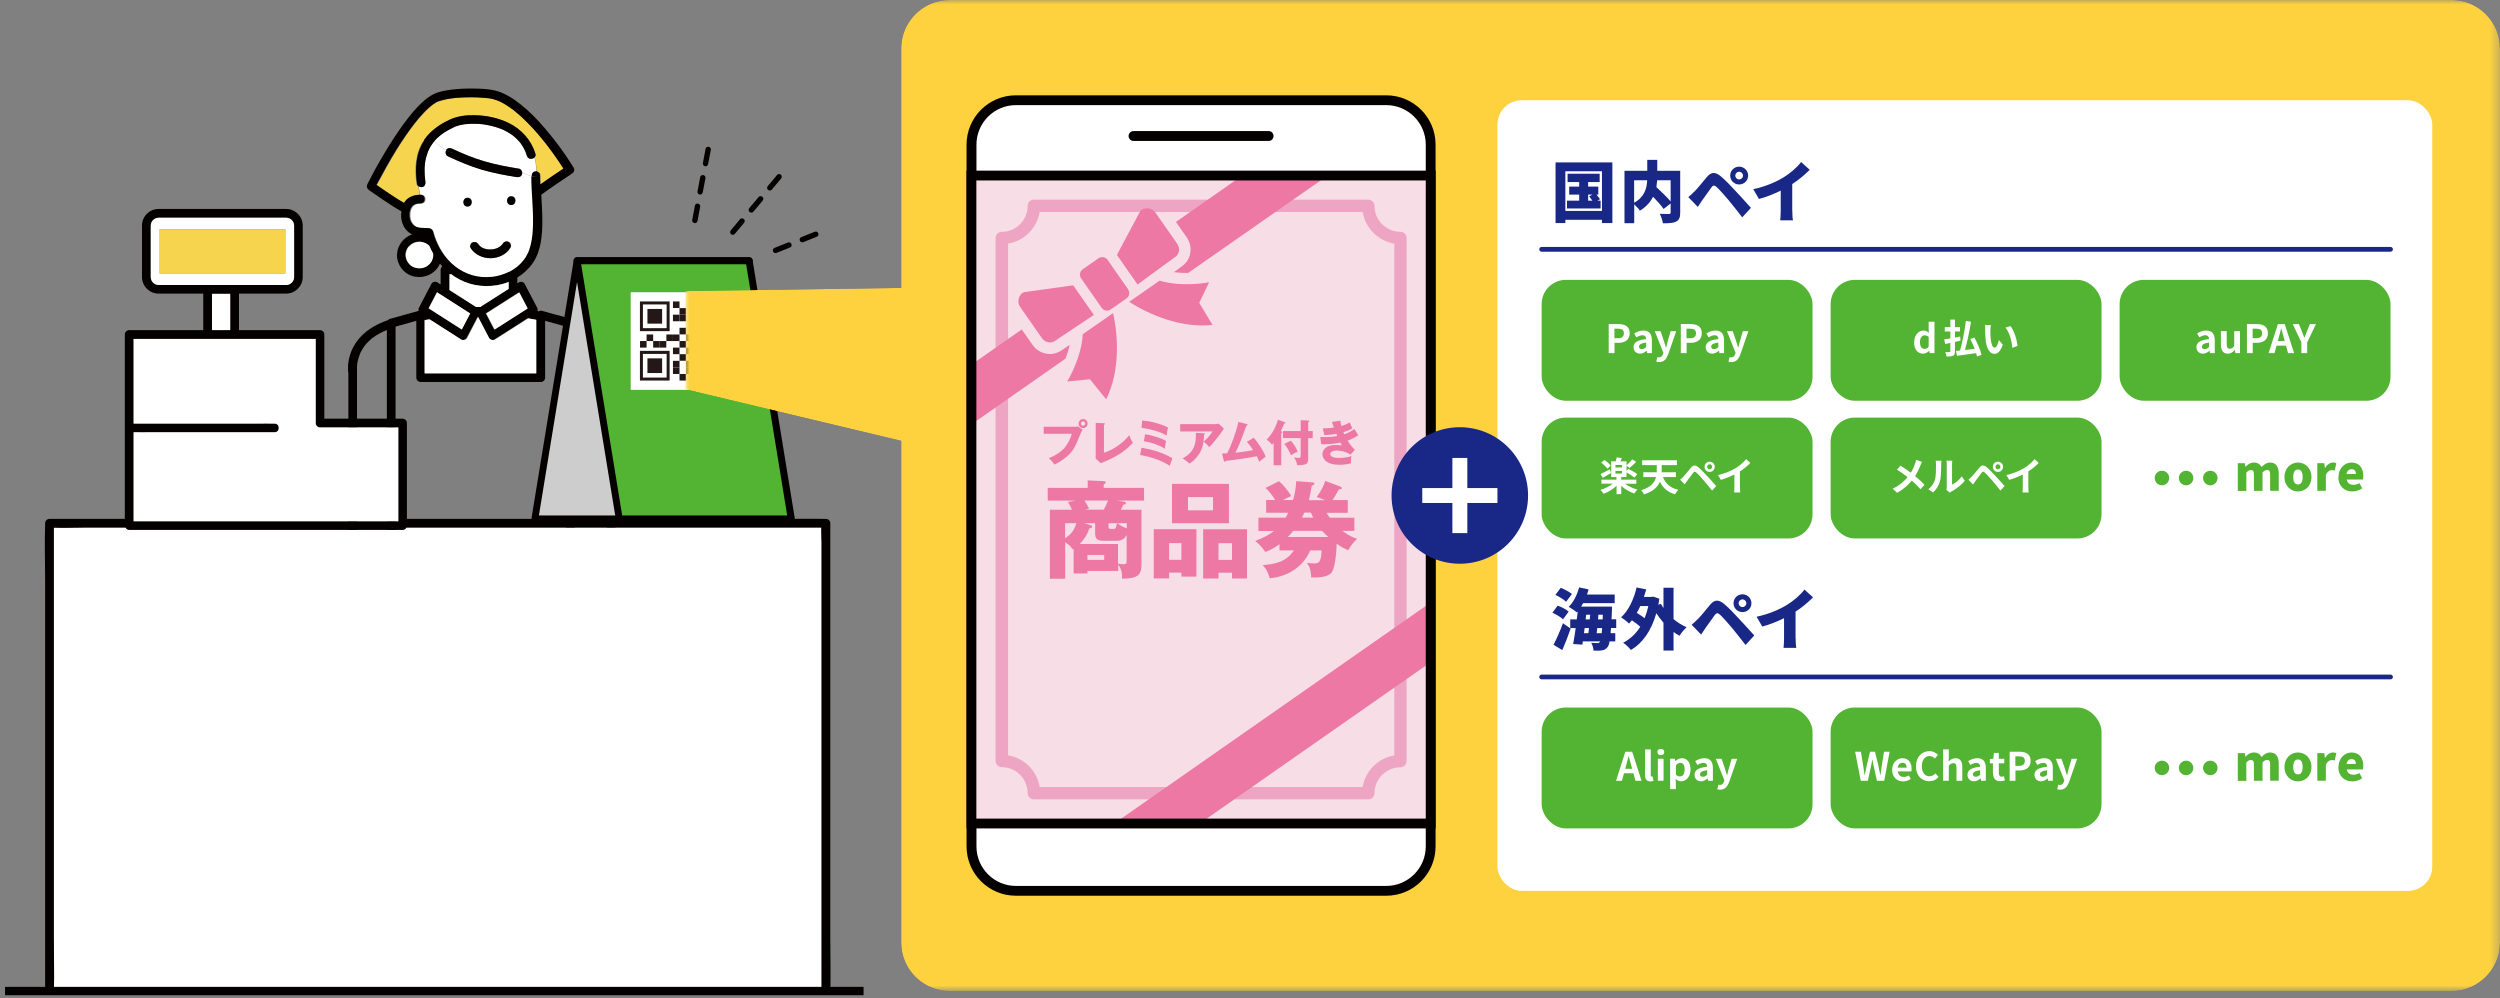 <?xml version="1.0" encoding="UTF-8"?>
<svg id="_レイヤー_1" data-name="レイヤー 1" xmlns="http://www.w3.org/2000/svg" xmlns:xlink="http://www.w3.org/1999/xlink" viewBox="0 0 293 117">
  <rect x="0" y="0" width="293" height="117" fill="#808080" stroke="none"/>
  <defs>
    <style>
      .cls-1 {
        fill: #fff;
      }

      .cls-2 {
        fill: #cccdcc;
      }

      .cls-3 {
        fill: #eea5c3;
      }

      .cls-4 {
        fill: url(#_名称未設定グラデーション_4);
      }

      .cls-5 {
        fill: #f6d44e;
      }

      .cls-6 {
        fill: #040000;
      }

      .cls-7 {
        fill: #53b332;
      }

      .cls-8 {
        fill: #ec78a3;
      }

      .cls-9 {
        fill: #f7dde6;
      }

      .cls-10 {
        clip-path: url(#clippath);
      }

      .cls-11 {
        fill: none;
      }

      .cls-12 {
        fill: url(#_名称未設定グラデーション_5);
      }

      .cls-13 {
        mask: url(#mask);
      }

      .cls-14 {
        fill: #231815;
      }

      .cls-15 {
        fill: #192886;
      }
    </style>
    <clipPath id="clippath">
      <path class="cls-11" d="m111.29,0c-3.12,0-5.67,2.55-5.67,5.67v28.07l-25.31.37v11.51l25.31,6.05v58.81c0,3.12,2.55,5.67,5.67,5.67h176.04c3.12,0,5.67-2.55,5.67-5.67V5.67c0-3.12-2.55-5.67-5.67-5.67H111.29Z"/>
    </clipPath>
    <linearGradient id="_名称未設定グラデーション_5" data-name="名称未設定グラデーション 5" x1="-144.3" y1="476.54" x2="-143.3" y2="476.54" gradientTransform="translate(3203.63 10370.41) scale(21.64 -21.64)" gradientUnits="userSpaceOnUse">
      <stop offset="0" stop-color="#000"/>
      <stop offset=".02" stop-color="#0d0d0d"/>
      <stop offset=".09" stop-color="#3f3f3f"/>
      <stop offset=".17" stop-color="#6d6d6d"/>
      <stop offset=".25" stop-color="#949494"/>
      <stop offset=".34" stop-color="#b5b5b5"/>
      <stop offset=".43" stop-color="#d0d0d0"/>
      <stop offset=".54" stop-color="#e5e5e5"/>
      <stop offset=".65" stop-color="#f3f3f3"/>
      <stop offset=".79" stop-color="#fcfcfc"/>
      <stop offset="1" stop-color="#fff"/>
    </linearGradient>
    <mask id="mask" x="80.32" y="0" width="212.68" height="116.15" maskUnits="userSpaceOnUse">
      <rect class="cls-12" x="80.32" width="212.68" height="116.15"/>
    </mask>
    <linearGradient id="_名称未設定グラデーション_4" data-name="名称未設定グラデーション 4" x1="-144.3" y1="476.54" x2="-143.3" y2="476.54" gradientTransform="translate(3203.63 10370.41) scale(21.64 -21.64)" gradientUnits="userSpaceOnUse">
      <stop offset="0" stop-color="#fdd23e"/>
      <stop offset="1" stop-color="#fdd23e"/>
    </linearGradient>
  </defs>
  <path class="cls-1" d="m60.83,19.77c-1.36-.21-2.72-.47-4.05-.86-1.31-.39-2.58-.91-3.81-1.5-.25-.12-.55-.07-.69.18,0,0,0,0,0,0-.51-.27-.96-.66-1.39-1.08.18-.2.37-.39.58-.57.06-.05.11-.09.17-.14.01-.01.1-.08.12-.09.11-.08.23-.16.34-.23.24-.16.5-.3.75-.43.13-.07.26-.13.39-.19.06-.03.12-.05.18-.08,0,0,0,0,.02,0,.17-.06.34-.11.51-.15.11-.02.21-.04.32-.06.03,0,.14-.02.12-.02.03,0,.07,0,.1-.01.54-.06,1.08-.06,1.61-.03.15,0,.3.02.45.04.03,0,.14.02.15.02.06.01.11.02.17.03.3.05.6.11.89.19.3.08.6.17.88.28.05.02.1.04.15.06,0,0,.01,0,.01,0,.07.03.15.07.22.1.14.07.28.14.42.22.14.08.28.17.42.26.06.04.12.08.18.13.03.02.05.04.07.05,0,0,.01,0,.02.01,0,0,.01,0,.02.02.24.2.47.42.68.66.04.04.07.08.1.12,0,0,.02.03.03.04.04.06.08.11.12.17.09.13.17.26.25.4.08.14.19.36.23.47.04.09.12.32.16.47.14.44.67.43.9.16.16.52.22,1.08.24,1.65-.27-.02-.56.14-.56.49,0,.03,0,.06,0,.09-.38-.09-.77-.25-1.15-.46-.02-.2-.16-.41-.37-.44"/>
  <path class="cls-1" d="m48.46,26.33c.27.28.57.39.94.4.31.01.61.03.92.05.22,0,.43.15.49.37.43,1.62,1.28,3.1,2.61,4.13,1.24.96,2.7,1.38,4.27,1.21.1,0,.15-.02.2-.02.09-.01.18-.03.28-.05.18-.04.37-.08.55-.13.39-.11.69-.23,1.02-.4.68-.35,1.22-.77,1.7-1.38.07-.08.19-.26.28-.4.1-.16.19-.33.26-.5,0,0,.01-.03.02-.04.02-.04.03-.08.05-.13.03-.08.06-.15.08-.23.06-.18.11-.37.16-.56.19-.78.24-1.54.26-2.37.04-1.88-.19-3.74-.2-5.62-.38-.09-.77-.24-1.15-.46,0,.06,0,.13-.01.19-.08.29-.35.4-.62.35-1.38-.21-2.76-.48-4.11-.87-1.37-.41-2.7-.97-3.99-1.58-.24-.12-.31-.46-.18-.69-.51-.27-.96-.66-1.39-1.08-.02.02-.04.04-.06.07-.03.03-.06.07-.08.1,0,0-.03.04-.04.06-.05.06-.1.13-.14.2-.1.15-.2.31-.28.47-.04.08-.09.17-.12.26,0,0-.03.07-.04.09-.01.04-.03.07-.04.11-.07.19-.13.38-.18.58-.23.89-.22,1.87-.08,2.83.04.27-.07.55-.35.62-.14.04-.32,0-.45-.09.09.34.19.68.2,1.02.05,0,.1,0,.15,0,.65,0,.65,1.01,0,1.01-.1,0-.2,0-.29.02-.02,0-.03,0-.05,0-.06.01-.11.02-.17.04-.04.01-.08.03-.12.04,0,0,0,0,0,0-.02,0-.03.01-.05.02-.04.02-.07.04-.11.06-.03.02-.11.09-.09.06-.03.02-.05.05-.07.07-.01.01-.06.07-.07.08-.01.02-.04.06-.05.08-.01.02-.02.04-.04.06,0,0-.03.06-.04.07,0,.02-.03.08-.04.1-.02.06-.04.12-.05.18-.03.14-.04.19-.05.34-.03.49.08.92.39,1.24m11.45-2.3c-.65,0-.65-1.02,0-1.02s.65,1.02,0,1.02m-4.55,4.42c.25-.15.54-.05.69.18,0,0,.04.06.05.07.02.02.04.05.06.07.06.06.11.11.17.16,0,0,0,0,0,0,.01,0,.02.01.03.02.03.02.06.04.09.06.07.05.15.09.23.12,0,0,.01,0,.02,0,0,0,.01,0,.02,0,.04.01.08.03.12.04.08.02.15.04.23.06.02,0,.04,0,.06.01,0,0,.07.01.09.01.09,0,.18.01.27,0,.08,0,.16,0,.24-.01.01,0,.03,0,.04,0,.04,0,.07-.01.11-.02.08-.02.17-.04.25-.07.03-.01.06-.02.09-.03,0,0,.05-.02.07-.03.07-.04.14-.07.21-.12.03-.02.06-.04.09-.06,0,0,.01,0,.02-.01,0,0,0,0,.02-.02.06-.06.13-.12.19-.18,0-.01.04-.06.05-.06.02-.03.04-.05.06-.08.15-.23.45-.32.69-.18.23.14.33.46.18.69-1.02,1.6-3.57,1.61-4.63.05-.15-.23-.04-.56.18-.69m-.56-5.25c.65,0,.65,1.02,0,1.02s-.65-1.02,0-1.02"/>
  <path class="cls-5" d="m46.48,17.6c.33-.54.68-1.07,1.04-1.6.18-.26.36-.52.55-.78.09-.13.19-.25.28-.38l.14-.18s.03-.04.04-.06c.01-.01.03-.04.03-.04.36-.46.73-.9,1.13-1.32.18-.19.37-.38.57-.56.09-.08.19-.16.28-.24.03-.03.07-.05.1-.08,0,0,.09-.07.1-.08.17-.12.35-.24.54-.34.04-.02.09-.04.13-.06,0,0,.01,0,.02,0,0,0,0,0,.02,0,.12-.04.25-.08.38-.12.77-.21,1.51-.29,2.31-.33.85-.04,1.7-.04,2.54.03.18.01.37.03.55.05.04,0,.09.01.13.01h0c.06.01.13.02.19.03.25.05.5.12.74.21.03.01.16.07.16.06.05.02.11.05.16.07.12.05.23.11.34.17.26.14.51.3.76.47.14.09.27.18.4.28.05.04.1.08.16.12,0,0,.12.09.13.11.25.2.5.41.74.63.96.88,1.83,1.85,2.64,2.86.1.12.19.24.29.36.03.04.06.07.08.11,0,0,0,0,.01.02.04.06.09.11.13.17.17.23.34.46.51.69.28.38.55.77.81,1.16.16.24.32.48.48.73-.92.61-1.83,1.22-2.72,1.86-.01-.35-.02-.7-.02-1.05,0-.3-.22-.46-.45-.49-.02-.57-.08-1.12-.24-1.65.09-.11.13-.26.08-.43-.5-1.61-1.65-2.88-3.17-3.61-1.22-.58-2.57-.86-3.92-.89-1.01-.02-2.03.09-2.95.52-1.19.55-2.29,1.32-3.04,2.42-1.02,1.5-1.11,3.37-.85,5.11.02.11.08.2.18.27.09.34.19.68.2,1.02-.56.03-1.13.2-1.53.61-.1.11-.19.22-.26.35-.73-.41-1.43-.89-2.12-1.35-.37-.25-.74-.51-1.11-.76.74-1.38,1.48-2.74,2.3-4.08"/>
  <path class="cls-6" d="m40.83,43.63v36.54c0,.19.08.32.2.4v-1.58,1.58c.29.2.81.07.81-.4v-.29c0-1.77,0-3.54,0-5.31v-29.89c0-.46.01-.91,0-1.37,0-.09,0-.19,0-.28,0-.14.02-.27.03-.4h0s0-.02,0-.03c0-.04.01-.08.02-.13.02-.1.04-.2.07-.3.06-.22.13-.43.21-.65,0,0,0,0,0,0h0s.03-.07.04-.1c.03-.06.05-.11.08-.17.06-.12.12-.23.19-.34.08-.13.17-.26.26-.38,0,0,0-.01.01-.02,0,0,0,0,.01-.02.02-.03.05-.06.07-.08.05-.06.11-.13.16-.19.12-.13.25-.25.38-.37.06-.06.13-.11.19-.17.07-.06.11-.09.15-.11.5-.37,1.06-.66,1.63-.89v35.2c0,.26.17.42.37.47v-1.76,1.76c.29.07.65-.08.65-.47v-35.6c.81-.23,1.62-.45,2.43-.68v6.66c0,.27.23.51.51.51h14.08c.28,0,.51-.23.51-.51v-6.66c.81.23,1.62.45,2.44.68v35.6c0,.22.12.36.27.43.03-.52.1-1.03.22-1.53-.12.5-.19,1.01-.22,1.53.3.14.75,0,.75-.43v-35.3c.71.26,1.46.64,1.98,1.06.26.21.51.45.73.71.04.05.08.09.11.14,0,0,0,0,0,.01.04.05.08.11.12.16.08.12.16.24.23.36.07.13.14.26.2.39.02.03.09.21.04.08.02.06.04.11.06.16.08.21.14.42.19.63.02.1.04.19.06.29,0,.02,0,.03,0,.04,0,0,0,0,0-.02,0,.04,0,.08.01.11.01.13.02.26.02.38,0,.09,0,.17,0,.26-.01.75,0,1.51,0,2.26,0,1.76,0,26.93,0,28.7,0,.48.56.61.85.38-.05-.47-.1-.94-.18-1.39.08.45.13.91.18,1.39.1-.08.17-.21.17-.38v-.49c0-2.1,0-27.6,0-29.7,0-.36.01-.71,0-1.07-.01-.88-.27-1.76-.71-2.52-.8-1.41-2.19-2.34-3.69-2.89-.82-.3-1.67-.53-2.52-.73-.56-.15-1.12-.31-1.68-.47-.13-.04-.27-.01-.38.05-.02,0-.03,0-.05,0-.03,0-.07-.01-.1-.02.04-.13.03-.27-.04-.4-.49-.93-.97-1.85-1.46-2.78-.12-.24-.47-.32-.69-.18-.06.04-.11.07-.17.11v-.68c.71-.44,1.34-1.01,1.82-1.71.97-1.41,1.11-3.27,1.11-4.93,0-1.02-.07-2.05-.12-3.07,1.18-.86,2.4-1.67,3.61-2.48.23-.15.33-.45.18-.69-.02-.03-.03-.05-.05-.08-.99-1.6-2.11-3.12-3.33-4.54-.86-1.01-1.79-1.97-2.83-2.79-.95-.75-2.02-1.45-3.23-1.68-.75-.15-1.53-.17-2.29-.18-.86-.01-1.74.02-2.6.13-.7.09-1.43.21-2.07.52-.43.21-.81.5-1.17.81-.9.78-1.65,1.73-2.35,2.68-.76,1.03-1.45,2.11-2.11,3.2-.76,1.26-1.48,2.54-2.14,3.86-.13.26-.05.53.18.7.5.35,1.01.7,1.51,1.04.75.5,1.51,1.02,2.3,1.46-.02.14-.03.27-.04.41-.02.69.23,1.38.71,1.88.17.17.36.31.56.41-.01,0-.02,0-.03.01-.98.37-1.66,1.26-1.72,2.3,0,.04-.01.08-.01.12.02,1.21.9,2.31,2.11,2.52,1.08.19,2.19-.26,2.77-1.21.06-.1.11-.21.16-.32.09.11.19.22.29.32-.12.1-.21.24-.21.4v1.72c-.13-.08-.26-.17-.39-.25-.22-.14-.57-.05-.69.18-.49.93-.97,1.86-1.45,2.78-.07.12-.08.26-.05.38,0,0,0,0,0,.01-1.13.31-2.25.63-3.38.94-.09.03-.17.08-.23.15-1.48.51-2.85,1.32-3.74,2.64-.54.79-.86,1.74-.92,2.7-.01.25,0,.5,0,.75m14.28-6.89c-.33.63-.66,1.25-.98,1.88-.04-.03-.09-.06-.14-.09-1.25-.79-2.49-1.59-3.74-2.39.33-.63.66-1.25.98-1.88.05.03.09.06.14.09,1.25.79,2.49,1.59,3.74,2.39m-2.41-2.74v-1.86h.2c.13.1.26.2.4.29,1.47.97,3.24,1.29,4.97,1,.46-.08.92-.21,1.35-.39v.82c-1.11.71-2.22,1.41-3.33,2.12h-.49c-.12-.08-.24-.15-.36-.23-.91-.58-1.83-1.17-2.74-1.75m-3.79-5.64c.5-.09,1.04.09,1.41.45.13.31.28.62.45.91.01.1.01.21,0,.32-.02.26-.16.62-.34.82-.47.55-1.16.72-1.84.49-.61-.2-1.03-.83-1.04-1.46,0-.36.14-.74.38-1.01.27-.3.56-.46.96-.54m10.82,3.52c-.34.17-.64.29-1.03.4-.18.05-.36.1-.55.13-.09.02-.19.04-.28.05-.05,0-.1.02-.2.02-1.56.16-3.03-.26-4.27-1.21-1.33-1.04-2.19-2.52-2.61-4.13-.06-.22-.27-.36-.49-.37-.31-.02-.61-.03-.92-.04-.37-.02-.67-.12-.94-.4-.31-.33-.42-.76-.39-1.24,0-.15.01-.2.05-.34.01-.06.03-.12.05-.18,0-.02.03-.08.04-.1,0-.02.03-.07.04-.07.01-.02.02-.04.04-.06,0-.01.04-.06.05-.08.01-.02.06-.07.07-.08.02-.02.05-.05.07-.07-.03.03.06-.04.09-.06.04-.02.07-.04.11-.06.01,0,.03-.01.05-.02,0,0,0,0,0,0,.04-.01.08-.03.12-.04.06-.02.11-.03.17-.04.02,0,.03,0,.05,0,.1,0,.19-.02.29-.02.65,0,.65-1.02,0-1.02-.05,0-.1,0-.14,0,0,.18-.01.35-.07.53.06-.18.08-.35.07-.53-.56.03-1.13.2-1.53.61-.1.11-.19.22-.26.35-.73-.41-1.43-.89-2.12-1.35-.37-.25-.74-.51-1.11-.76.74-1.38,1.48-2.75,2.3-4.07.34-.54.68-1.07,1.04-1.6.18-.26.36-.52.55-.78.09-.13.19-.25.28-.38l.14-.18s.03-.04.04-.06c.01-.01.03-.04.03-.04.36-.46.73-.9,1.13-1.32.18-.19.37-.38.57-.56.09-.08.19-.16.28-.24.03-.03.07-.06.1-.08,0,0,.09-.07.1-.08.17-.12.35-.24.54-.34.04-.02.09-.04.13-.06,0,0,.01,0,.02,0,0,0,0,0,.02,0,.12-.04.25-.08.38-.12.77-.21,1.51-.29,2.31-.33.85-.04,1.7-.04,2.54.03.18.01.37.03.55.05.04,0,.09.01.13.01h0c.06.01.13.02.19.03.25.05.5.12.74.21.03.01.16.07.16.06.05.02.11.05.16.07.12.05.23.11.34.17.26.14.51.3.76.47.14.09.27.18.4.28.05.04.1.08.16.12,0,0,.12.09.13.11.25.2.5.42.74.63.96.88,1.83,1.85,2.64,2.86.1.12.19.24.29.36.03.04.06.07.08.11,0,0,0,0,.01.01.04.06.09.11.13.17.17.23.34.46.51.69.28.38.55.77.81,1.16.16.24.32.48.48.73-.92.61-1.83,1.22-2.72,1.86-.01-.35-.02-.7-.02-1.05,0-.3-.22-.46-.45-.49,0,.22,0,.44,0,.67.09,0,.18.01.26.01-.09,0-.17,0-.26-.01,0,.09,0,.18,0,.27,0-.09,0-.18,0-.27-.19-.01-.38-.04-.57-.09,0,1.87.24,3.74.2,5.61-.02.83-.07,1.59-.26,2.37-.04.19-.1.38-.16.56-.03.08-.05.15-.08.23-.02.04-.03.09-.05.13,0,.01-.02.04-.02.04-.08.17-.17.34-.26.5-.08.14-.21.32-.28.4-.48.61-1.02,1.03-1.7,1.38m2.12,4.26l-.18.11c-1.23.79-2.47,1.57-3.7,2.36-.33-.63-.66-1.25-.98-1.88.06-.04.12-.08.18-.11,1.23-.79,2.47-1.57,3.7-2.36.33.63.65,1.25.98,1.88m-12.04,1.37c.18-.03.36-.07.54-.1,1.24.79,2.47,1.58,3.71,2.37.22.14.57.05.69-.18.43-.82.86-1.64,1.29-2.47.43.82.86,1.65,1.29,2.47.07.12.19.21.32.23.13.03.26.02.37-.05.19-.12.39-.25.59-.37,1.1-.7,2.2-1.4,3.3-2.11.32.05.64.11.95.17v6.28h-13.07v-6.23Z"/>
  <path class="cls-6" d="m62.91,20.08c0,.22,0,.44,0,.67-.19-.02-.38-.04-.57-.09,0-.03,0-.06,0-.09,0-.35.29-.51.56-.49"/>
  <path class="cls-1" d="m47.95,28.9c.27-.3.56-.46.96-.54.5-.09,1.04.09,1.41.45.14.31.28.62.45.91.01.1.02.21,0,.32-.02.26-.16.62-.34.82-.47.55-1.16.72-1.84.49-.61-.2-1.03-.83-1.04-1.46,0-.36.14-.74.38-1.01"/>
  <path class="cls-6" d="m53.04,17.9c-.27-.07-.52-.17-.76-.3,0,0,0,0,0,0,.15-.25.44-.3.69-.18,1.24.59,2.5,1.11,3.82,1.49,1.32.39,2.68.64,4.04.86.21.03.34.23.37.44-.12-.07-.24-.14-.36-.22.12.08.24.15.36.22,0,.06,0,.13-.01.19-.08.29-.35.4-.62.36-1.38-.21-2.76-.48-4.11-.87-1.37-.41-2.7-.97-3.99-1.58-.24-.12-.31-.46-.18-.69.24.13.49.23.76.3"/>
  <path class="cls-1" d="m53.3,32.43c1.47.97,3.24,1.29,4.97,1,.46-.08.92-.21,1.35-.39v.82c-1.11.71-2.22,1.41-3.33,2.12h-.49c-.12-.08-.24-.15-.36-.23-.92-.58-1.83-1.17-2.75-1.75v-1.86h.2c.13.1.26.2.4.29"/>
  <path class="cls-1" d="m50.35,37.42c1.24.79,2.47,1.58,3.71,2.37.22.14.57.05.69-.18.43-.82.86-1.65,1.29-2.47.43.82.86,1.64,1.29,2.47.07.12.19.2.32.23.13.03.26.02.37-.05.2-.12.39-.25.59-.37,1.1-.7,2.2-1.4,3.3-2.11.32.05.64.11.95.17v6.28h-13.07v-6.23c.18-.04.36-.07.54-.1"/>
  <path class="cls-1" d="m57.97,38.62c-.33-.63-.66-1.25-.98-1.88.06-.04.12-.08.18-.11,1.23-.79,2.47-1.57,3.7-2.36.33.63.66,1.25.98,1.88l-.18.12c-1.23.79-2.47,1.57-3.7,2.36"/>
  <path class="cls-1" d="m55.11,36.74c-.33.63-.66,1.25-.98,1.88-.05-.03-.09-.06-.14-.09-1.25-.79-2.5-1.59-3.74-2.39.33-.63.66-1.25.98-1.88.05.03.09.06.14.09,1.25.79,2.5,1.59,3.74,2.39"/>
  <path class="cls-6" d="m59.91,23.01c.65,0,.65,1.02,0,1.02s-.65-1.02,0-1.02"/>
  <path class="cls-6" d="m54.79,23.19c.65,0,.65,1.02,0,1.02s-.65-1.02,0-1.02"/>
  <path class="cls-6" d="m55.36,28.44c.25-.15.54-.05.69.18,0,0,.04.06.05.07.02.02.04.05.06.07.05.06.11.11.17.16,0,0,0,0,0,0,.01,0,.02.01.03.02.03.02.06.04.09.06.07.05.15.08.23.12,0,0,.01,0,.02,0,0,0,.01,0,.02,0,.04.01.08.03.12.04.08.02.15.04.23.06.02,0,.04,0,.06.01-.01,0,.07.01.09.01.09,0,.18.01.27,0,.08,0,.16,0,.24-.02.01,0,.03,0,.04,0,.04,0,.07-.01.11-.02.08-.02.17-.04.25-.07.03-.01.06-.02.1-.03.01,0,.05-.02.07-.03.07-.04.14-.07.21-.12.03-.02.06-.04.09-.06,0,0,.01,0,.02-.01,0,0,0,0,.02-.02.06-.06.13-.12.19-.18.01-.01.04-.06.05-.06.02-.03.04-.05.05-.08.15-.23.45-.32.69-.18.23.14.33.46.18.69-1.02,1.6-3.58,1.61-4.63.05-.15-.23-.04-.56.18-.69"/>
  <path class="cls-6" d="m49.68,16.44c.74-1.1,1.84-1.87,3.03-2.42.93-.43,1.94-.54,2.95-.52,1.35.03,2.7.31,3.92.89,1.51.73,2.67,2,3.17,3.61.06.18.01.33-.08.43-.12-.37-.28-.73-.53-1.06.25.33.42.68.53,1.06-.23.27-.76.28-.9-.16-.04-.15-.12-.37-.16-.47-.04-.1-.15-.33-.23-.47-.08-.13-.16-.27-.25-.4-.04-.06-.08-.11-.12-.17,0-.02-.03-.03-.03-.04-.03-.04-.07-.08-.1-.12-.21-.24-.44-.45-.69-.66,0,0-.02-.01-.02-.02,0,0-.01,0-.02-.01-.02-.02-.05-.04-.07-.05-.06-.04-.12-.09-.18-.13-.14-.09-.28-.18-.42-.26-.14-.08-.27-.15-.42-.22-.07-.03-.15-.07-.22-.1,0,0,0,0-.01,0-.05-.02-.1-.04-.15-.06-.29-.11-.58-.21-.88-.28-.29-.08-.59-.14-.89-.19-.06,0-.11-.02-.17-.03-.01,0-.13-.01-.15-.02-.15-.02-.3-.03-.45-.04-.54-.04-1.08-.03-1.61.03-.03,0-.07,0-.1.01.01,0-.1.01-.12.02-.11.02-.22.04-.32.06-.18.04-.35.09-.51.15,0,0-.01,0-.02,0-.06.03-.12.05-.18.08-.13.06-.26.12-.39.19-.26.13-.51.27-.76.43-.12.07-.23.15-.34.23-.01.01-.1.08-.12.09-.06.05-.12.09-.17.14-.21.17-.4.36-.58.57-.15-.15-.3-.3-.45-.45.15.15.3.3.45.45-.02.02-.04.04-.06.07-.03.03-.06.07-.08.1,0,0-.03.04-.04.06-.05.06-.1.13-.14.2-.1.15-.2.31-.28.47-.04.09-.09.17-.12.26,0,0-.03.07-.04.09-.01.04-.03.07-.04.11-.07.19-.13.38-.18.58-.23.89-.22,1.87-.08,2.83.04.27-.07.55-.35.62-.14.04-.32,0-.45-.09-.07-.27-.13-.53-.13-.79,0,.26.06.53.13.79-.09-.06-.16-.15-.18-.27-.26-1.74-.16-3.61.85-5.11"/>
  <path class="cls-1" d="m6.3,109.96v-48.12c1.16.05,2.35-.01,3.51-.01h4.9c.09.16.25.27.44.27h32.03c.19,0,.36-.11.44-.27h48.63c-.03.57.03,1.18.03,1.74v52.57H6.32c.05-2.06-.01-4.13-.01-6.19"/>
  <rect class="cls-1" x="24.85" y="34.42" width="2.16" height="4.29"/>
  <path class="cls-6" d="m5.29,68.12v48.02h1.03c.05-2.06-.01-4.13-.01-6.18v-48.12c1.16.05,2.35-.01,3.51-.01h4.9c.09.16.25.27.44.27h32.03c.19,0,.36-.11.44-.27h48.63c-.02.58.03,1.18.03,1.74v52.57h1.03c.05-2.06-.01-4.13-.01-6.18v-48.64c0-.27-.23-.51-.51-.51h-.17c-1.28-.03-2.57,0-3.85,0h-41.81v.89-.89h-3.28v-11.23c0-.28-.23-.51-.51-.51h-.89v.44-.44h-8.28v-9.87c0-.28-.23-.51-.51-.51h-9.49v-4.28h5.52c1.07,0,1.95-.87,1.95-1.95v-6.02c0-1.07-.87-1.95-1.95-1.95h-14.94c-1.07,0-1.95.87-1.95,1.95v6.02c0,1.07.87,1.95,1.95,1.95h5.23v4.28h-8.68c-.28,0-.51.23-.51.51v21.61H5.8c-.28,0-.51.23-.51.51,0,.03,0,.06,0,.09-.08,2.23,0,4.48,0,6.71m13.31-34.72c-.51,0-.93-.42-.93-.93v-6.02c0-.51.42-.93.93-.93h14.94c.51,0,.93.42.93.93v6.02c0,.51-.42.93-.93.93h-14.94Zm8.4,5.3h-2.16v-4.28h2.16v4.28Zm-11.34,1.02h21.34v9.87c0,.28.23.51.51.51h9.17v10.99H15.66v-10.43s.02,0,.02,0h.03c.67.02,1.34,0,2,0h14.47c.65,0,.65-1.01,0-1.01h-.03c-.67-.03-1.34,0-2,0h-14.47s-.02,0-.02,0v-9.92Z"/>
  <path class="cls-1" d="m32.19,49.64h-.03c-.67-.02-1.34,0-2,0h-14.47s-.02,0-.03,0v-9.92h21.34v9.87c0,.28.23.51.51.51h9.17v10.99H15.66v-10.43s.01,0,.03,0h.03c.66.02,1.34,0,2,0h14.47c.65,0,.65-1.02,0-1.02"/>
  <path class="cls-1" d="m33.54,33.4c.51,0,.93-.42.93-.93v-6.02c0-.52-.42-.93-.93-.93h-14.94c-.51,0-.93.42-.93.93v6.02c0,.51.42.93.93.93h14.94Zm-.1-1.35h-14.73v-5.2h14.73v5.2Z"/>
  <rect class="cls-5" x="18.71" y="26.86" width="14.73" height="5.2"/>
  <polygon class="cls-2" points="62.68 60.82 82.85 60.82 87.79 30.56 67.63 30.56 62.68 60.82"/>
  <path class="cls-6" d="m82.85,61.22h-20.16c-.12,0-.23-.05-.31-.14-.08-.09-.11-.21-.09-.33l4.95-30.26c.03-.2.2-.34.4-.34h20.17c.12,0,.23.05.31.14.08.09.11.21.09.33l-4.95,30.26c-.03.2-.2.34-.4.34Zm-19.69-.81h19.34l4.81-29.44h-19.34l-4.81,29.44Z"/>
  <polygon class="cls-7" points="72.58 60.82 92.74 60.82 87.8 30.56 67.63 30.56 72.58 60.82"/>
  <path class="cls-6" d="m92.74,61.22h-20.16c-.2,0-.37-.14-.4-.34l-4.95-30.26c-.02-.12.01-.24.09-.33.08-.09.19-.14.31-.14h20.17c.2,0,.37.14.4.34l4.95,30.26c.02.12-.01.24-.09.33-.08.09-.19.14-.31.14Zm-19.82-.81h19.34l-4.81-29.44h-19.34l4.81,29.44Z"/>
  <rect class="cls-1" x="73.92" y="34.25" width="11.44" height="11.44"/>
  <rect class="cls-14" x="75.01" y="39.97" width=".77" height=".77"/>
  <rect class="cls-14" x="76.55" y="39.97" width=".77" height=".77"/>
  <rect class="cls-14" x="77.32" y="39.97" width=".77" height=".77"/>
  <rect class="cls-14" x="78.87" y="40.74" width=".77" height=".77"/>
  <rect class="cls-14" x="79.64" y="39.97" width=".77" height=".77"/>
  <rect class="cls-14" x="80.42" y="40.74" width=".77" height=".77"/>
  <rect class="cls-14" x="81.19" y="41.51" width=".77" height=".77"/>
  <rect class="cls-14" x="82.73" y="39.97" width=".77" height=".77"/>
  <rect class="cls-14" x="83.5" y="39.97" width=".77" height=".77"/>
  <rect class="cls-14" x="81.96" y="39.2" width=".77" height=".77"/>
  <rect class="cls-14" x="81.96" y="43.83" width=".77" height=".77"/>
  <rect class="cls-14" x="81.96" y="42.29" width=".77" height=".77"/>
  <rect class="cls-14" x="83.5" y="41.51" width=".77" height=".77"/>
  <rect class="cls-14" x="82.73" y="41.51" width=".77" height=".77"/>
  <rect class="cls-14" x="82.73" y="42.29" width=".77" height=".77"/>
  <rect class="cls-14" x="83.5" y="43.06" width=".77" height=".77"/>
  <rect class="cls-14" x="83.5" y="43.83" width=".77" height=".77"/>
  <rect class="cls-14" x="81.96" y="40.74" width=".77" height=".77"/>
  <rect class="cls-14" x="79.64" y="36.88" width=".77" height=".77"/>
  <rect class="cls-14" x="79.64" y="38.42" width=".77" height=".77"/>
  <rect class="cls-14" x="80.42" y="39.2" width=".77" height=".77"/>
  <rect class="cls-14" x="81.19" y="39.2" width=".77" height=".77"/>
  <rect class="cls-14" x="83.5" y="39.2" width=".77" height=".77"/>
  <rect class="cls-14" x="78.87" y="42.29" width=".77" height=".77"/>
  <rect class="cls-14" x="78.87" y="43.06" width=".77" height=".77"/>
  <rect class="cls-14" x="79.64" y="43.83" width=".77" height=".77"/>
  <rect class="cls-14" x="79.64" y="41.51" width=".77" height=".77"/>
  <rect class="cls-14" x="80.42" y="42.29" width=".77" height=".77"/>
  <rect class="cls-14" x="81.19" y="43.06" width=".77" height=".77"/>
  <rect class="cls-14" x="80.42" y="43.06" width=".77" height=".77"/>
  <rect class="cls-14" x="78.1" y="39.2" width=".77" height=".77"/>
  <rect class="cls-14" x="78.87" y="35.33" width=".77" height=".77"/>
  <rect class="cls-14" x="78.87" y="36.88" width=".77" height=".77"/>
  <rect class="cls-14" x="79.64" y="36.11" width=".77" height=".77"/>
  <rect class="cls-14" x="78.87" y="39.2" width=".77" height=".77"/>
  <rect class="cls-14" x="75.78" y="39.2" width=".77" height=".77"/>
  <path class="cls-14" d="m83.93,38.45h-2.77v-2.77h2.77v2.77Zm.35-3.12h-3.47v3.47h3.47v-3.47Z"/>
  <rect class="cls-14" x="81.68" y="36.21" width="1.72" height="1.72"/>
  <path class="cls-14" d="m78.13,38.46h-2.78v-2.78h2.78v2.78Zm.35-3.13h-3.48v3.48h3.48v-3.48Z"/>
  <rect class="cls-14" x="75.88" y="36.21" width="1.72" height="1.72"/>
  <path class="cls-14" d="m78.13,44.25h-2.78v-2.77h2.78v2.77Zm.35-3.13h-3.48v3.48h3.48v-3.48Z"/>
  <rect class="cls-14" x="75.88" y="42" width="1.72" height="1.72"/>
  <rect class="cls-6" x=".59" y="115.66" width="100.62" height=".98"/>
  <path class="cls-6" d="m82.63,19.48c-.17-.03-.29-.2-.25-.37l.31-1.66c.03-.17.2-.28.37-.25.17.03.29.2.25.37l-.32,1.66c-.03.15-.16.26-.31.26-.02,0-.04,0-.06,0"/>
  <path class="cls-6" d="m81.44,26.14s-.04,0-.06,0c-.17-.03-.29-.2-.25-.37l.31-1.66c.03-.17.2-.29.37-.25.17.03.29.2.25.37l-.31,1.66c-.03.15-.16.26-.31.26"/>
  <path class="cls-6" d="m82,22.8c-.17-.03-.29-.2-.25-.37l.31-1.66c.03-.17.2-.29.37-.25.17.03.28.2.25.37l-.32,1.66c-.03.15-.16.26-.31.26-.02,0-.04,0-.06,0"/>
  <path class="cls-6" d="m91.06,20.51c.11-.13.31-.15.45-.04.13.11.15.31.04.45l-1.09,1.3c-.06.08-.15.11-.24.11-.07,0-.14-.02-.2-.07-.14-.11-.15-.31-.04-.45l1.09-1.3Z"/>
  <path class="cls-6" d="m86.72,25.7c.11-.13.31-.15.45-.04.14.11.15.31.04.45l-1.09,1.3c-.06.07-.15.11-.24.11-.07,0-.14-.02-.2-.07-.13-.11-.15-.31-.04-.45l1.09-1.3Z"/>
  <path class="cls-6" d="m88.29,24.81c-.06.08-.15.11-.24.11-.07,0-.15-.02-.2-.07-.13-.11-.15-.31-.04-.45l1.09-1.3c.11-.14.31-.15.45-.04s.15.31.04.45l-1.09,1.3Z"/>
  <path class="cls-6" d="m93.92,27.79l1.57-.63c.16-.07.35.01.41.18.07.16-.01.35-.18.41l-1.57.63s-.08.02-.12.02c-.13,0-.25-.08-.29-.2-.07-.16.01-.35.18-.41"/>
  <path class="cls-6" d="m90.78,29.05l1.57-.63c.16-.06.35.01.41.18.07.16-.01.35-.18.41l-1.57.63s-.08.02-.12.02c-.13,0-.25-.08-.29-.2-.07-.16.01-.35.18-.41"/>
  <g class="cls-10">
    <g class="cls-13">
      <rect class="cls-4" x="80.32" width="212.68" height="116.15"/>
    </g>
  </g>
  <rect class="cls-1" x="175.5" y="11.75" width="109.56" height="92.66" rx="2.84" ry="2.84"/>
  <path class="cls-1" d="m162.47,104.4h-43.41c-2.87,0-5.2-2.33-5.2-5.2V16.95c0-2.88,2.33-5.2,5.2-5.2h43.41c2.87,0,5.2,2.33,5.2,5.2v82.25c0,2.87-2.33,5.2-5.2,5.2"/>
  <path class="cls-6" d="m162.47,104.98h-43.41c-3.19,0-5.78-2.59-5.78-5.78V16.95c0-3.19,2.59-5.78,5.78-5.78h43.41c3.19,0,5.78,2.59,5.78,5.78v82.25c0,3.19-2.59,5.78-5.78,5.78ZM119.06,12.32c-2.55,0-4.62,2.08-4.62,4.63v82.25c0,2.55,2.07,4.63,4.62,4.63h43.41c2.55,0,4.63-2.08,4.63-4.63V16.95c0-2.55-2.08-4.63-4.63-4.63h-43.41Z"/>
  <rect class="cls-9" x="113.86" y="20.57" width="53.82" height="75.94"/>
  <path class="cls-3" d="m160.36,93.68h-39.19c-.4,0-.73-.33-.73-.73,0-1.67-1.36-3.04-3.03-3.04-.4,0-.72-.32-.73-.73V27.89c0-.4.32-.72.72-.72,1.68,0,3.04-1.36,3.04-3.04,0-.4.32-.73.73-.73h39.19c.4,0,.73.33.73.73,0,1.67,1.36,3.04,3.04,3.04.4,0,.72.32.72.72v61.31c0,.4-.32.72-.72.73-1.67,0-3.04,1.36-3.04,3.04,0,.4-.32.72-.73.72m-38.52-1.45h37.86c.31-1.89,1.81-3.39,3.71-3.7V28.55c-1.89-.31-3.39-1.81-3.7-3.7h-37.86c-.31,1.89-1.81,3.39-3.7,3.7v59.98c1.89.31,3.39,1.81,3.7,3.7"/>
  <path class="cls-8" d="m132.21,33.9l-2.4-3.44c-.24-.35-.72-.43-1.07-.19l-1.84,1.29c-.35.24-.43.72-.19,1.07l2.4,3.44c.24.35.72.44,1.07.19l1.84-1.28c.35-.24.43-.72.19-1.07"/>
  <path class="cls-8" d="m123.01,40.14c.35.02.61-.15.93-.39l4.26-2.84-2.42-3.47-5.69.79c-.39.1-.58.4-.69.74-.1.34-.04.7.16,1l2.56,3.67c.2.29.53.47.88.49"/>
  <path class="cls-8" d="m138.14,29.57c.1-.34.04-.7-.16-.99l-2.57-3.67c-.2-.29-.53-.47-.88-.49-.36-.02-.72.04-.93.39l-2.7,5.07,2.42,3.46,4.13-3.02c.35-.23.58-.4.69-.74"/>
  <path class="cls-8" d="m130.23,36.85l-3.33,2.32c-.15,2.82-1.82,5.54-1.82,5.54l2.66-.26,1.9,2.35c1.62-3.24,1.44-7.37.81-10.1,0,0-.09.06-.22.15"/>
  <path class="cls-8" d="m135.89,32.9l-3.33,2.32c-.13.09-.21.15-.22.15,2.35,1.53,6.16,3.12,9.76,2.71l-1.55-2.59,1.16-2.41s-3.12.64-5.82-.2"/>
  <path class="cls-8" d="m125.37,40.42l-.66.44c-.05.04-.1.07-.15.11-.38.26-.9.56-1.63.52-.77-.05-1.47-.43-1.91-1.06l-1.27-1.82-5.89,4.12v7s11.02-7.7,11.02-7.7c.18-.49.36-1.03.49-1.6"/>
  <path class="cls-8" d="m139.08,27.81c.44.63.57,1.42.35,2.16-.21.69-.67,1.08-1.05,1.35-.05.03-.1.07-.16.11l-.64.47c.58.07,1.15.1,1.67.09l16.33-11.4h-10.01l-7.75,5.42,1.27,1.82Z"/>
  <polygon class="cls-8" points="167.68 70.61 130.59 96.51 140.61 96.51 167.68 77.61 167.68 70.61"/>
  <path class="cls-6" d="m148.68,16.52h-15.83c-.32,0-.58-.26-.58-.58s.26-.58.58-.58h15.83c.32,0,.58.26.58.58s-.26.58-.58.58Z"/>
  <path class="cls-6" d="m168.25,97.09h-54.97V20h54.97v77.09Zm-53.82-1.15h52.67V21.15h-52.67v74.79Z"/>
  <path class="cls-8" d="m126.03,50.03c.18,0,.22-.03.27-.08l.58.41c-.16.24-.2.35-.36.75-.44,1.14-.78,1.79-1.42,2.34-.12.11-.78.67-1.54,1-.19-.33-.4-.54-.65-.75.86-.32,1.51-.83,1.79-1.14.31-.34.75-1.04.91-1.73h-3.29v-.82h3.71Zm1.44-.39c0,.3-.24.53-.53.53s-.53-.24-.53-.53.24-.53.53-.53.53.23.53.53m-.78,0c0,.14.11.25.25.25s.25-.11.25-.25-.11-.25-.25-.25-.25.11-.25.25"/>
  <path class="cls-8" d="m129.38,49.61c.07,0,.12,0,.12.06,0,.07-.08.1-.12.12v3.27c.81-.23,2.12-.96,2.97-2.06.13.38.21.54.42.9-.6.63-1.42,1.48-3.77,2.39l-.6-.57c.01-.08.02-.26.02-.34v-3.82l.96.04Z"/>
  <path class="cls-8" d="m133.78,52.47c1.27.22,2.51.57,3.62,1.24-.07.2-.27.76-.3.88-1.05-.67-2.27-1.05-3.48-1.27l.17-.86Zm.08-3.19c1.05.09,2.08.36,3.03.82-.04.16-.13.62-.16.94-.74-.45-1.98-.77-2.95-.9l.08-.85Zm.34,1.62c.8.09,1.99.48,2.47.79-.04.16-.1.4-.16.9-.61-.4-1.66-.79-2.45-.86l.14-.83Z"/>
  <path class="cls-8" d="m142.49,49.7s.18,0,.32-.05l.63.58c-.06.08-.07.11-.2.3-.75,1.08-1.23,1.57-1.53,1.87-.2-.26-.37-.43-.65-.62.47-.44.72-.71,1.06-1.21h-3.8v-.86h4.17Zm-1.37,1.08s.1,0,.1.07c0,.06-.07.08-.1.1-.02.62-.12,1.26-.3,1.7-.23.58-.76,1.3-1.42,1.68-.28-.26-.46-.39-.8-.6.8-.45,1.65-1.07,1.55-3l.97.06Z"/>
  <path class="cls-8" d="m146.95,51.3c.58.7,1.21,1.71,1.39,2.21-.26.19-.57.43-.77.6-.07-.18-.14-.36-.26-.64-1.32.24-2.17.38-3.69.55-.01.05-.04.11-.09.11-.06,0-.07-.06-.09-.11l-.22-.87c.27,0,.41-.01.6-.02.41-.76,1.04-2.39,1.32-3.68l.98.25c.05.01.1.03.1.08,0,.08-.09.1-.14.11-.1.24-.49,1.34-.58,1.56-.09.23-.41,1.03-.71,1.61.54-.06,1.21-.14,2.08-.3-.23-.35-.45-.69-.74-.98l.8-.47Z"/>
  <path class="cls-8" d="m150.16,54.53h-.89v-2.63c-.07.1-.14.17-.2.22-.12-.18-.37-.43-.62-.6.98-.95,1.29-2.22,1.32-2.33l.78.28c.06.02.11.04.11.08,0,.06-.07.07-.15.09-.22.52-.24.56-.4.9.09.02.17.04.17.11s-.05.09-.12.11v3.75Zm3.69-4v.82h-.53v2.36c0,.65-.11.8-1.29.81-.04-.3-.16-.63-.38-.92.12.03.34.07.51.07.27,0,.28-.07.28-.27v-2.06h-2.08v-.82h2.08v-1.27l.88.04c.07,0,.15,0,.15.07,0,.05-.07.09-.15.12v1.04h.53Zm-2.55,1.12c.41.49.65.91.78,1.28-.09.04-.47.22-.78.42-.14-.38-.53-1.06-.78-1.32l.78-.39Z"/>
  <path class="cls-8" d="m157.1,49.32c.02.3.06.45.1.61.57-.18.82-.32.99-.42.14.33.21.5.31.69-.18.11-.39.24-1.06.46.07.18.09.19.11.24.11-.04.63-.22,1.19-.62.06.12.38.63.44.73-.45.32-.93.52-1.24.63.36.59.72.95.86,1.08l-.53.56c-.72-.48-1.53-.48-1.62-.48-.24,0-.74.08-.74.41,0,.27.31.46.99.46.26,0,.95,0,1.49-.23-.03.12-.06.31-.06.61,0,.12,0,.18.02.24-.46.14-.94.18-1.43.18-1.46,0-1.93-.7-1.93-1.24,0-.61.56-1.08,1.51-1.08.14,0,.42.01.79.06-.07-.1-.11-.16-.2-.34-.58.12-1.3.2-1.89.2-.05,0-.22,0-.36-.02l-.1-.84c.35.02.57.02.69.02.35,0,.77-.03,1.31-.13-.03-.06-.05-.11-.11-.25-.54.1-1.06.12-1.42.14l-.18-.79c.21,0,.66.01,1.3-.09-.13-.34-.17-.48-.23-.66l1.02-.15Z"/>
  <path class="cls-8" d="m130.91,58.67l.65.1c.29.05.4.06.4.2s-.16.16-.3.17c-.05.12-.14.3-.29.6h2.41v6.33c0,1.23-.29,1.75-2.29,1.75.01-.16.01-.24.01-.32,0-.69-.3-1.12-.45-1.33v.74h-3.6v.3h-1.62v-2.89s-.07.04-.12.06c-.14-.21-.35-.51-.87-.82v4.27h-1.8v-8.09h2.59c-.13-.3-.31-.7-.48-.91l.88-.16h-3.24v-1.49h4.69v-.88l1.87.09c.12,0,.24.04.24.16,0,.1-.12.17-.24.22v.41h4.73v1.49h-3.16Zm-6.08,2.65v1.75c.66-.4,1.06-.87,1.32-1.75h-1.32Zm7.22,1.35c-.15.26-.39.71-1.14.71h-1.59c-.73,0-.97-.26-.97-.84v-1.22h-1.27l.66.21c.09.02.26.09.26.2,0,.05,0,.14-.34.21-.26.81-.68,1.38-1.13,1.82h4.5v2.31c.25.02.46.06.6.06.38,0,.41-.12.41-.41v-3.05Zm-4.96-4.01c.04.06.31.43.54.96l-.44.11h2.17c.15-.26.3-.56.5-1.07h-2.77Zm2.32,6.38h-1.96v.58h1.96v-.58Zm.51-3.72v.4c0,.16.01.27.25.27h.37c.24,0,.27-.21.37-.67h-.99Zm2.14,0h-1.13c.52.37.83.51,1.13.6v-.6Z"/>
  <path class="cls-8" d="m137.02,67.11v.68h-1.8v-5.77h5v5.56h-1.76v-.47h-1.44Zm1.44-3.46h-1.44v1.96h1.44v-1.96Zm5.57-2.33h-6.67v-4.61h6.67v4.61Zm-4.8-1.51h2.94v-1.55h-2.94v1.55Zm3.58,7.31v.68h-1.8v-5.77h5.14v5.77h-1.76v-.68h-1.58Zm1.58-3.46h-1.58v1.96h1.58v-1.96Z"/>
  <path class="cls-8" d="m158.73,60.66v1.56h-1.4c.84.63,1.31.79,1.72.93-.4.37-.78.84-1.03,1.33-.43-.17-.74-.31-1.36-.76-.04.93-.15,3-.7,3.49-.54.48-1.53.48-2.29.47-.04-1.1-.32-1.46-.5-1.71.41.04.65.06.81.06.5,0,.86,0,.91-1.52h-1.33c-.94,2.17-2.94,3.09-4.74,3.27-.21-.71-.4-1.08-.83-1.55,1.5-.1,2.82-.43,3.64-1.72h-1.67v-.73c-.73.53-1.23.73-1.66.92-.49-.74-.96-1.12-1.2-1.3.68-.26,1.43-.56,2.21-1.17h-1.82v-1.56h3.19c.12-.21.2-.36.3-.58h-2.59v-1.49h1.06c-.09-.15-.55-.92-1.14-1.41l1.59-.79c.41.32,1.12,1.18,1.44,1.74-.21.09-.54.22-.98.47h1.19c.21-.76.32-1.32.37-2.22l1.95.15c.06,0,.18.02.18.15,0,.11-.14.16-.32.24-.07.47-.16.98-.33,1.69h1.89c-.31-.14-.68-.27-.97-.37.57-.79.82-1.32,1-1.89l1.8.68s.14.07.14.15c0,.14-.1.15-.35.17-.22.43-.51.91-.74,1.25h1.79v1.49h-2.48c.1.19.19.32.37.58h2.93Zm-3.06,2.28c-.42-.39-.66-.66-.72-.72h-3.38c-.26.31-.45.52-.65.72h4.74Zm-1.76-2.28c-.15-.28-.21-.42-.27-.58h-.78c-.06.15-.12.3-.27.58h1.33Z"/>
  <path class="cls-15" d="m179.09,58.07c0,4.42-3.58,8-8,8s-8-3.58-8-8,3.58-8,8-8,8,3.58,8,8"/>
  <rect class="cls-1" x="166.69" y="57.2" width="8.81" height="1.75"/>
  <rect class="cls-1" x="170.22" y="53.67" width="1.75" height="8.81"/>
  <rect class="cls-7" x="214.55" y="82.92" width="31.75" height="14.17" rx="2.84" ry="2.84"/>
  <path class="cls-1" d="m217.41,88.1h.69l.27,1.66c.05.36.11.72.16,1.09h.02c.07-.36.14-.73.22-1.09l.4-1.66h.58l.4,1.66c.07.35.14.72.22,1.09h.02c.05-.37.1-.73.15-1.09l.27-1.66h.65l-.63,3.41h-.85l-.38-1.69c-.06-.27-.11-.53-.15-.79h-.02c-.05.26-.09.52-.15.79l-.37,1.69h-.83l-.66-3.41Z"/>
  <path class="cls-1" d="m221.76,90.22c0-.84.59-1.36,1.2-1.36.71,0,1.08.52,1.08,1.24,0,.12-.01.25-.03.31h-1.59c.06.42.33.65.71.65.21,0,.4-.07.58-.18l.23.41c-.25.18-.58.29-.9.29-.72,0-1.28-.5-1.28-1.35m1.7-.26c0-.35-.16-.57-.49-.57-.27,0-.51.19-.56.57h1.05Z"/>
  <path class="cls-1" d="m224.55,89.81c0-1.12.72-1.78,1.58-1.78.43,0,.78.21,1,.44l-.36.43c-.17-.17-.37-.29-.63-.29-.52,0-.9.44-.9,1.18s.35,1.19.89,1.19c.29,0,.52-.14.71-.34l.36.42c-.28.33-.64.5-1.09.5-.86,0-1.56-.62-1.56-1.76"/>
  <path class="cls-1" d="m227.73,87.83h.67v.93l-.03.48c.21-.19.46-.38.81-.38.56,0,.8.39.8,1.04v1.61h-.68v-1.53c0-.4-.11-.54-.36-.54-.21,0-.35.1-.54.29v1.77h-.67v-3.68Z"/>
  <path class="cls-1" d="m230.59,90.81c0-.55.45-.84,1.48-.95,0-.25-.12-.45-.44-.45-.24,0-.47.11-.71.24l-.25-.45c.3-.19.67-.34,1.08-.34.65,0,.99.39.99,1.14v1.51h-.55l-.05-.28h-.01c-.23.19-.48.34-.78.34-.46,0-.76-.33-.76-.76m1.48-.02v-.52c-.63.08-.84.25-.84.48,0,.2.14.29.34.29s.34-.09.5-.25"/>
  <path class="cls-1" d="m233.57,90.6v-1.14h-.36v-.5l.4-.03.08-.69h.57v.69h.64v.53h-.64v1.14c0,.3.12.43.35.43.08,0,.18-.03.25-.06l.11.49c-.14.05-.32.1-.54.1-.61,0-.85-.39-.85-.97"/>
  <path class="cls-1" d="m235.53,88.1h1.12c.76,0,1.34.26,1.34,1.07s-.58,1.13-1.32,1.13h-.46v1.21h-.68v-3.41Zm1.09,1.66c.47,0,.69-.2.69-.59s-.25-.53-.72-.53h-.39v1.12h.41Z"/>
  <path class="cls-1" d="m238.44,90.81c0-.55.45-.84,1.48-.95,0-.25-.12-.45-.44-.45-.24,0-.47.11-.71.24l-.25-.45c.3-.19.67-.34,1.08-.34.65,0,.99.39.99,1.14v1.51h-.55l-.05-.28h-.01c-.23.19-.48.34-.78.34-.46,0-.76-.33-.76-.76m1.48-.02v-.52c-.63.08-.84.25-.84.48,0,.2.14.29.34.29s.34-.09.5-.25"/>
  <path class="cls-1" d="m241.11,92.49l.12-.52s.12.03.18.03c.26,0,.41-.17.48-.39l.05-.15-1.01-2.53h.68l.41,1.2c.08.23.14.48.22.73h.02c.06-.24.12-.49.18-.73l.35-1.2h.65l-.92,2.66c-.23.61-.5.96-1.08.96-.15,0-.25-.02-.35-.05"/>
  <rect class="cls-7" x="248.42" y="32.8" width="31.75" height="14.17" rx="2.84" ry="2.84"/>
  <path class="cls-1" d="m257.42,40.69c0-.55.45-.84,1.48-.95,0-.25-.12-.45-.44-.45-.24,0-.47.11-.71.24l-.25-.45c.3-.19.67-.34,1.08-.34.65,0,.99.39.99,1.14v1.51h-.55l-.05-.28h-.01c-.23.19-.48.34-.78.34-.46,0-.76-.33-.76-.76m1.48-.02v-.52c-.63.08-.84.25-.84.48,0,.2.14.29.34.29s.34-.09.5-.25"/>
  <path class="cls-1" d="m260.29,40.42v-1.61h.68v1.52c0,.4.11.54.36.54.21,0,.35-.09.52-.32v-1.74h.68v2.58h-.55l-.05-.37h-.02c-.22.26-.47.43-.82.43-.55,0-.79-.39-.79-1.03"/>
  <path class="cls-1" d="m263.34,37.98h1.12c.76,0,1.34.26,1.34,1.07s-.58,1.13-1.32,1.13h-.46v1.21h-.68v-3.41Zm1.09,1.66c.47,0,.69-.2.69-.59s-.25-.53-.72-.53h-.39v1.12h.41Z"/>
  <path class="cls-1" d="m267.92,40.51h-1.11l-.24.88h-.69l1.09-3.41h.8l1.1,3.41h-.71l-.24-.88Zm-.15-.53l-.1-.37c-.11-.36-.2-.75-.3-1.11h-.02c-.09.37-.19.76-.29,1.11l-.1.37h.81Z"/>
  <path class="cls-1" d="m269.73,40.14l-1.02-2.16h.72l.34.83c.1.25.19.49.29.76h.02c.11-.26.21-.5.3-.76l.34-.83h.71l-1.03,2.16v1.25h-.68v-1.25Z"/>
  <rect class="cls-7" x="214.55" y="48.94" width="31.75" height="14.17" rx="2.84" ry="2.84"/>
  <path class="cls-1" d="m225.26,54.14c-.06.1-.15.31-.19.41-.14.37-.35.83-.62,1.25.41.33.79.69,1.1,1.01l-.47.53c-.32-.38-.65-.7-1.02-1.01-.41.49-.94,1-1.71,1.42l-.53-.47c.75-.36,1.3-.81,1.75-1.36-.33-.26-.76-.59-1.24-.87l.4-.48c.37.23.84.55,1.22.83.24-.37.38-.73.51-1.09.04-.12.09-.31.11-.42l.71.25Z"/>
  <path class="cls-1" d="m225.99,57.35c.4-.29.65-.71.78-1.1.13-.4.13-1.27.13-1.83,0-.18-.01-.31-.04-.42h.68s-.03.23-.03.41c0,.54-.01,1.52-.14,1.98-.14.52-.42.97-.82,1.32l-.56-.37Zm2.13.07c.02-.09.04-.22.04-.34v-2.69c0-.21-.03-.38-.04-.4h.69s-.03.19-.03.4v2.41c.37-.16.83-.53,1.14-.97l.35.51c-.38.5-1.04.99-1.56,1.26-.1.05-.14.09-.2.14l-.38-.32Z"/>
  <path class="cls-1" d="m231.09,55.86c.21-.21.57-.66.88-1.04.28-.33.52-.36.9-.04.31.26.65.63.94.94.31.34.8.86,1.13,1.24l-.49.54c-.29-.38-.71-.89-.99-1.21-.29-.34-.68-.77-.85-.91-.16-.14-.24-.14-.37.03-.18.23-.51.69-.7.94-.11.14-.22.31-.3.43l-.54-.56c.14-.12.24-.21.38-.35m3.08-1.76c.33,0,.6.27.6.6s-.27.6-.6.6-.6-.26-.6-.6.26-.6.6-.6m0,.89c.16,0,.29-.13.29-.29s-.13-.3-.29-.3-.29.13-.29.3.13.29.29.29"/>
  <path class="cls-1" d="m237.73,57.12c0,.2,0,.49.04.6h-.73c.02-.11.03-.4.03-.6v-1.51c-.48.24-1.05.48-1.59.63l-.33-.56c.8-.18,1.58-.52,2.1-.83.46-.29.94-.7,1.2-1.04l.49.45c-.35.35-.76.7-1.22.99v1.88Z"/>
  <rect class="cls-7" x="214.55" y="32.8" width="31.75" height="14.17" rx="2.84" ry="2.84"/>
  <path class="cls-1" d="m224.34,40.1c0-.84.53-1.36,1.08-1.36.29,0,.47.11.65.28l-.03-.4v-.91h.68v3.68h-.55l-.06-.27h-.01c-.19.18-.45.33-.71.33-.64,0-1.06-.51-1.06-1.35m1.71.52v-1.13c-.16-.14-.32-.19-.48-.19-.29,0-.54.28-.54.79s.19.8.54.8c.18,0,.33-.07.48-.27"/>
  <path class="cls-1" d="m229.12,40.09v1.1c0,.28-.06.41-.22.5-.16.08-.4.1-.76.1-.02-.14-.09-.37-.16-.52.21,0,.43,0,.5,0,.07,0,.1-.03.1-.1v-.98c-.22.05-.42.09-.6.13l-.12-.54c.2-.03.45-.07.72-.12v-.81h-.65v-.51h.65v-.88h.54v.88h.59v.51h-.59v.71c.2-.04.4-.08.61-.12l.04.48-.64.15Zm2.58,1.7c-.02-.12-.06-.26-.1-.4-.8.12-1.63.23-2.24.31l-.12-.57c.14-.01.31-.03.48-.05.27-.96.55-2.35.68-3.47l.6.1c-.17,1.11-.44,2.38-.71,3.31.36-.04.75-.08,1.14-.13-.15-.39-.33-.8-.51-1.16l.48-.17c.35.64.71,1.48.84,2.03l-.54.2Z"/>
  <path class="cls-1" d="m233.27,38.66c0,.29,0,.64.03.97.07.66.2,1.11.49,1.11.22,0,.4-.53.48-.89l.46.55c-.3.79-.59,1.07-.96,1.07-.5,0-.94-.45-1.06-1.68-.04-.42-.05-.95-.05-1.23,0-.13,0-.32-.03-.46h.7c-.03.17-.05.44-.05.56m3.17,1.88l-.6.23c-.07-.73-.31-1.81-.81-2.37l.58-.19c.43.53.78,1.63.83,2.33"/>
  <rect class="cls-7" x="180.68" y="82.92" width="31.75" height="14.17" rx="2.84" ry="2.84"/>
  <path class="cls-1" d="m191.44,90.63h-1.11l-.24.88h-.69l1.09-3.41h.8l1.1,3.41h-.71l-.24-.88Zm-.15-.53l-.1-.37c-.11-.36-.2-.75-.3-1.11h-.02c-.09.37-.19.76-.29,1.11l-.1.37h.81Z"/>
  <path class="cls-1" d="m192.8,90.78v-2.95h.67v2.99c0,.15.07.2.14.2.03,0,.04,0,.09,0l.08.5c-.08.03-.19.06-.35.06-.47,0-.64-.31-.64-.79"/>
  <path class="cls-1" d="m194.24,88.14c0-.22.17-.37.41-.37s.4.15.4.37-.17.37-.4.37-.41-.16-.41-.37m.06.78h.67v2.58h-.67v-2.58Z"/>
  <path class="cls-1" d="m195.74,88.92h.55l.05.27h.02c.22-.18.48-.33.76-.33.63,0,1.01.52,1.01,1.31,0,.88-.53,1.4-1.1,1.4-.23,0-.44-.1-.64-.28l.02.42v.78h-.67v-3.57Zm1.7,1.26c0-.49-.16-.77-.51-.77-.18,0-.33.09-.51.27v1.13c.17.14.33.19.47.19.31,0,.55-.27.55-.83"/>
  <path class="cls-1" d="m198.6,90.81c0-.55.45-.84,1.48-.95,0-.25-.12-.45-.44-.45-.24,0-.47.11-.71.24l-.25-.45c.3-.19.67-.34,1.08-.34.65,0,.99.39.99,1.14v1.51h-.55l-.05-.28h-.01c-.23.19-.48.34-.78.34-.46,0-.76-.33-.76-.76m1.48-.02v-.52c-.63.08-.84.25-.84.48,0,.2.14.29.34.29s.34-.09.5-.25"/>
  <path class="cls-1" d="m201.27,92.49l.12-.52s.12.03.18.03c.26,0,.41-.17.48-.39l.05-.15-1.01-2.53h.68l.41,1.2c.08.23.14.48.22.73h.02c.06-.24.12-.49.18-.73l.35-1.2h.65l-.92,2.66c-.23.61-.5.96-1.08.96-.15,0-.25-.02-.35-.05"/>
  <rect class="cls-7" x="180.68" y="48.94" width="31.75" height="14.17" rx="2.84" ry="2.84"/>
  <path class="cls-1" d="m190.46,56.7c.38.29.93.54,1.44.68-.12.11-.28.33-.36.46-.54-.18-1.11-.51-1.53-.89v.96h-.55v-.98c-.42.41-.98.75-1.52.94-.09-.14-.25-.35-.37-.46.52-.14,1.05-.41,1.43-.72h-1.31v-.47h1.76v-.31h-.62v-1.84h.54c.04-.15.08-.33.1-.46l.61.07c-.05.14-.11.27-.15.39h.7v.46c.22-.19.5-.47.66-.69l.47.28c-.24.27-.54.54-.77.72l-.36-.24v.57l.2-.23c.34.17.82.44,1.06.63l-.34.41c-.2-.17-.59-.43-.92-.61v.54h-.63v.31h1.78v.47h-1.33Zm-1.64-1.27c-.32.2-.68.41-.97.58l-.27-.45c.28-.12.69-.35,1.09-.56l.15.44Zm-.45-.5c-.13-.21-.44-.51-.71-.71l.38-.31c.27.18.59.46.74.67l-.4.35Zm1.72-.44h-.76v.3h.76v-.3Zm-.76,1.01h.76v-.31h-.76v.31Z"/>
  <path class="cls-1" d="m194.89,55.9c.3.77.86,1.29,1.81,1.5-.13.12-.29.37-.38.53-.88-.24-1.42-.74-1.78-1.47-.25.6-.77,1.14-1.86,1.48-.06-.14-.23-.38-.34-.49,1.17-.34,1.6-.94,1.75-1.54h-1.49v-.56h1.57v-.84h-1.71v-.57h4.08v.57h-1.79v.84h1.67v.56h-1.53Z"/>
  <path class="cls-1" d="m197.29,55.86c.21-.21.57-.66.88-1.04.28-.33.52-.36.9-.04.31.26.65.63.94.94.31.34.8.86,1.13,1.24l-.49.54c-.29-.38-.71-.89-.99-1.21-.28-.34-.68-.77-.85-.91-.16-.14-.24-.14-.37.03-.18.23-.51.69-.7.94-.11.14-.22.31-.29.43l-.54-.56c.14-.12.24-.21.38-.35m3.08-1.76c.33,0,.6.27.6.6s-.27.6-.6.6-.6-.26-.6-.6.26-.6.6-.6m0,.89c.16,0,.29-.13.29-.29s-.13-.3-.29-.3-.29.13-.29.3.13.29.29.29"/>
  <path class="cls-1" d="m203.93,57.12c0,.2,0,.49.04.6h-.73c.02-.11.03-.4.03-.6v-1.51c-.48.24-1.05.48-1.59.63l-.33-.56c.81-.18,1.58-.52,2.1-.83.46-.29.94-.7,1.2-1.04l.49.45c-.35.35-.76.7-1.22.99v1.88Z"/>
  <rect class="cls-7" x="180.68" y="32.8" width="31.75" height="14.17" rx="2.84" ry="2.84"/>
  <path class="cls-1" d="m188.54,37.98h1.12c.76,0,1.34.26,1.34,1.07s-.59,1.13-1.32,1.13h-.46v1.21h-.68v-3.41Zm1.09,1.66c.47,0,.69-.2.69-.59s-.25-.53-.72-.53h-.39v1.12h.41Z"/>
  <path class="cls-1" d="m191.45,40.69c0-.55.45-.84,1.48-.95,0-.25-.12-.45-.44-.45-.24,0-.47.11-.71.24l-.25-.45c.3-.19.67-.34,1.08-.34.65,0,.99.39.99,1.14v1.51h-.55l-.05-.28h-.01c-.23.19-.48.34-.78.34-.46,0-.76-.33-.76-.76m1.48-.02v-.52c-.63.08-.84.25-.84.48,0,.2.14.29.34.29s.34-.09.5-.25"/>
  <path class="cls-1" d="m194.12,42.38l.12-.52s.12.03.18.03c.26,0,.41-.17.48-.39l.05-.15-1.01-2.53h.68l.41,1.2c.08.23.14.48.22.73h.02c.06-.24.12-.49.18-.73l.35-1.2h.65l-.92,2.66c-.23.61-.5.96-1.08.96-.15,0-.25-.02-.35-.05"/>
  <path class="cls-1" d="m196.99,37.98h1.12c.76,0,1.34.26,1.34,1.07s-.58,1.13-1.32,1.13h-.46v1.21h-.68v-3.41Zm1.09,1.66c.47,0,.69-.2.69-.59s-.25-.53-.72-.53h-.39v1.12h.41Z"/>
  <path class="cls-1" d="m199.91,40.69c0-.55.45-.84,1.48-.95,0-.25-.12-.45-.44-.45-.24,0-.47.11-.71.24l-.25-.45c.3-.19.67-.34,1.08-.34.65,0,.99.39.99,1.14v1.51h-.55l-.05-.28h-.01c-.23.19-.48.34-.78.34-.46,0-.76-.33-.76-.76m1.48-.02v-.52c-.63.08-.84.25-.84.48,0,.2.14.29.34.29s.34-.09.5-.25"/>
  <path class="cls-1" d="m202.58,42.38l.12-.52s.12.03.18.03c.26,0,.41-.17.48-.39l.05-.15-1.01-2.53h.68l.41,1.2c.08.23.14.48.22.73h.02c.06-.24.12-.49.18-.73l.35-1.2h.65l-.92,2.66c-.23.61-.5.96-1.08.96-.15,0-.25-.02-.35-.05"/>
  <path class="cls-15" d="m188.97,19.03v7.11h-1.22v-.38h-4.29v.38h-1.15v-7.11h6.66Zm-1.22,1.04h-4.29v4.65h4.29v-4.65Zm-.16,3.45v.91h-3.94v-.91h1.43v-.71h-1.17v-.94h1.17v-.53h-1.36v-.98h3.76v.98h-1.35v.53h1.19v.94h-.21c.16.19.32.39.41.54l-.31.17h.38Zm-1.46,0h.5c-.12-.17-.26-.36-.38-.51l.37-.2h-.49v.71Z"/>
  <path class="cls-15" d="m196.92,24.92c0,.57-.12.87-.48,1.05-.36.18-.86.2-1.55.2-.04-.31-.21-.83-.37-1.11.41.02.93.02,1.08.02.14,0,.2-.05.2-.18v-1.05l-.83.64c-.26-.39-.74-.93-1.23-1.43-.3.61-.8,1.18-1.54,1.63-.13-.2-.42-.51-.67-.74v2.21h-1.14v-6.14h2.67v-1.28h1.17v1.28h2.69v4.9Zm-5.4-1.16c1.24-.68,1.49-1.73,1.53-2.63h-1.53v2.63Zm2.7-2.63c-.02.27-.05.53-.09.8.55.52,1.26,1.18,1.67,1.68v-2.48h-1.57Z"/>
  <path class="cls-15" d="m198.58,22.46c.34-.34.91-1.05,1.47-1.72.49-.58.97-.64,1.65-.06.55.47,1.11,1.05,1.58,1.57.52.56,1.38,1.47,1.93,2.11l-1.02,1.11c-.48-.61-1.18-1.51-1.62-2.04-.46-.55-1.13-1.29-1.39-1.52-.24-.21-.4-.22-.59.04-.27.36-.78,1.08-1.08,1.51-.19.27-.38.57-.53.79l-1.11-1.15c.25-.2.44-.38.69-.64m5.27-2.93c.58,0,1.05.47,1.05,1.05s-.47,1.04-1.05,1.04-1.05-.46-1.05-1.04.46-1.05,1.05-1.05m0,1.5c.25,0,.45-.2.45-.45s-.2-.45-.45-.45-.45.2-.45.45.2.45.45.45"/>
  <path class="cls-15" d="m210.06,24.69c0,.37.02.91.08,1.13h-1.5c.03-.21.06-.76.06-1.13v-2.35c-.79.39-1.7.76-2.55.98l-.67-1.15c1.4-.29,2.71-.86,3.58-1.4.79-.49,1.59-1.19,2.03-1.78l1.01.91c-.62.61-1.3,1.19-2.05,1.67v3.11Z"/>
  <path class="cls-15" d="m280.17,29.5h-99.49c-.16,0-.28-.13-.28-.28s.13-.28.28-.28h99.49c.16,0,.28.13.28.28s-.13.28-.28.28Z"/>
  <path class="cls-7" d="m258.2,56.02c0-.47.38-.85.85-.85h0c.47,0,.85.38.85.85h0c0,.47-.38.86-.85.86h0c-.47,0-.85-.39-.85-.86Zm-2.84,0c0-.47.38-.85.85-.85h0c.47,0,.85.38.85.85h0c0,.47-.38.86-.85.86h0c-.47,0-.85-.39-.85-.86Zm-2.83,0c0-.47.38-.85.85-.85h0c.47,0,.85.38.85.85h0c0,.47-.38.86-.85.86h0c-.47,0-.85-.39-.85-.86Z"/>
  <path class="cls-15" d="m183.19,72.59c-.25-.25-.81-.59-1.25-.78l.62-.83c.44.16,1.01.45,1.29.7l-.67.91Zm-1.12,2.99c.32-.62.76-1.59,1.11-2.53l.9.62c-.29.85-.63,1.72-.98,2.52l-1.03-.62Zm1.48-5.05c-.26-.26-.82-.6-1.26-.81l.63-.83c.44.18,1.02.48,1.31.73l-.68.9Zm5.26,3.08c-.01.22-.03.42-.05.6h.55v.96h-.67c-.05.33-.13.53-.22.65-.2.27-.4.36-.67.4-.24.05-.61.05-.99.03,0-.26-.12-.66-.27-.91.31.02.58.03.73.03.12,0,.2-.03.28-.13.01-.02.03-.04.04-.07h-2.03l-.06.38-1.08-.07c.1-.52.21-1.18.3-1.87h-.64v-1.02h.77c.04-.32.08-.63.11-.94-.04.05-.07.09-.11.12-.21-.19-.69-.51-.95-.65.55-.52.99-1.4,1.22-2.28l1.11.24c-.05.2-.12.4-.19.6h3.25v1.01h-3.7c-.08.14-.16.27-.23.4h3.62s0,.32-.01.44c-.02.38-.03.73-.05,1.05h.55v1.02h-.6Zm-3.16.6h.51c.02-.19.05-.39.07-.6h-.51l-.08.6Zm.19-1.62h.48c.02-.18.03-.36.05-.54h-.47l-.06.54Zm1.88,1.62c.02-.17.03-.37.05-.6h-.57c-.02.21-.05.41-.07.6h.59Zm.13-2.16h-.52l-.04.54h.54l.02-.54Z"/>
  <path class="cls-15" d="m196.14,72.56c.47.39.98.72,1.53.95-.27.23-.64.69-.83,1-.24-.13-.48-.27-.7-.44v2.17h-1.18v-3.26c-.3-.34-.58-.72-.84-1.11-.59,2.08-1.63,3.53-2.98,4.31-.19-.25-.62-.68-.91-.85.82-.42,1.49-1.05,2.01-1.87-.27-.25-.64-.53-.98-.76-.11.13-.22.27-.33.38-.2-.2-.68-.57-.94-.73.86-.77,1.49-2.09,1.82-3.5l1.13.23c-.08.3-.17.59-.27.88h.87l.19-.04.75.25c-.04.24-.08.48-.12.71l.3-.11c.09.17.19.33.3.5v-2.39h1.18v3.68Zm-3.9-1.53c-.12.28-.26.55-.41.8.32.2.66.41.92.62.17-.43.32-.9.43-1.42h-.94Z"/>
  <path class="cls-15" d="m198.97,72.58c.34-.34.91-1.05,1.47-1.72.49-.58.97-.64,1.65-.06.55.47,1.11,1.05,1.58,1.57.52.56,1.38,1.47,1.93,2.11l-1.02,1.11c-.48-.61-1.18-1.51-1.62-2.04-.46-.55-1.13-1.29-1.39-1.52-.24-.21-.4-.22-.59.04-.27.36-.78,1.08-1.08,1.51-.19.27-.38.57-.53.79l-1.11-1.15c.25-.2.44-.38.69-.64m5.27-2.93c.58,0,1.05.47,1.05,1.05s-.47,1.04-1.05,1.04-1.05-.46-1.05-1.04.46-1.05,1.05-1.05m0,1.5c.25,0,.45-.2.45-.45s-.2-.45-.45-.45-.45.2-.45.45.2.45.45.45"/>
  <path class="cls-15" d="m210.45,74.8c0,.37.02.91.08,1.13h-1.5c.03-.21.06-.76.06-1.13v-2.35c-.79.39-1.7.76-2.55.98l-.67-1.15c1.4-.29,2.71-.86,3.58-1.4.79-.49,1.59-1.19,2.03-1.78l1.01.91c-.62.61-1.3,1.19-2.05,1.67v3.11Z"/>
  <path class="cls-15" d="m280.17,79.62h-99.49c-.16,0-.28-.13-.28-.28s.13-.28.28-.28h99.49c.16,0,.28.13.28.28s-.13.28-.28.28Z"/>
  <path class="cls-7" d="m262.27,54.29h.82l.07.41h.02c.27-.27.55-.49.98-.49s.72.19.89.53c.28-.28.58-.53,1.01-.53.7,0,1.01.51,1.01,1.31v2h-1.01v-1.87c0-.44-.11-.57-.37-.57-.15,0-.32.09-.52.29v2.16h-1.01v-1.87c0-.44-.11-.57-.37-.57-.15,0-.32.09-.52.29v2.16h-1v-3.23Z"/>
  <path class="cls-7" d="m267.74,55.91c0-1.07.76-1.7,1.58-1.7s1.58.62,1.58,1.7-.76,1.69-1.58,1.69-1.58-.62-1.58-1.69m2.13,0c0-.54-.17-.88-.55-.88s-.55.34-.55.88.17.87.55.87.55-.34.55-.87"/>
  <path class="cls-7" d="m271.59,54.29h.82l.07.56h.02c.24-.43.6-.64.92-.64.19,0,.3.03.39.07l-.17.87c-.12-.03-.21-.05-.35-.05-.24,0-.53.15-.7.58v1.84h-1v-3.23Z"/>
  <path class="cls-7" d="m274.07,55.91c0-1.05.75-1.7,1.53-1.7.93,0,1.38.68,1.38,1.56,0,.17-.02.36-.05.43h-1.9c.09.44.4.62.81.62.23,0,.45-.07.68-.2l.33.61c-.33.24-.78.37-1.16.37-.92,0-1.64-.62-1.64-1.69m2.06-.36c0-.32-.14-.56-.51-.56-.28,0-.52.18-.59.56h1.1Z"/>
  <path class="cls-7" d="m258.2,90c0-.46.38-.85.85-.85h0c.47,0,.85.39.85.85h0c0,.47-.38.85-.85.85h0c-.47,0-.85-.38-.85-.85Zm-2.84,0c0-.46.38-.85.85-.85h0c.47,0,.85.39.85.85h0c0,.47-.38.85-.85.85h0c-.47,0-.85-.38-.85-.85Zm-2.83,0c0-.46.38-.85.85-.85h0c.47,0,.85.39.85.85h0c0,.47-.38.85-.85.85h0c-.47,0-.85-.38-.85-.85Z"/>
  <path class="cls-7" d="m262.27,88.27h.82l.07.41h.02c.27-.27.55-.49.98-.49s.72.19.89.53c.28-.28.58-.53,1.01-.53.7,0,1.01.51,1.01,1.31v2h-1.01v-1.87c0-.44-.11-.57-.37-.57-.15,0-.32.09-.52.29v2.16h-1.01v-1.87c0-.44-.11-.57-.37-.57-.15,0-.32.09-.52.29v2.16h-1v-3.23Z"/>
  <path class="cls-7" d="m267.74,89.89c0-1.07.76-1.7,1.58-1.7s1.58.62,1.58,1.7-.76,1.69-1.58,1.69-1.58-.62-1.58-1.69m2.13,0c0-.54-.17-.88-.55-.88s-.55.34-.55.88.17.87.55.87.55-.34.55-.87"/>
  <path class="cls-7" d="m271.59,88.27h.82l.07.56h.02c.24-.43.6-.64.92-.64.19,0,.3.03.39.07l-.17.87c-.12-.03-.21-.05-.35-.05-.24,0-.53.15-.7.58v1.84h-1v-3.23Z"/>
  <path class="cls-7" d="m274.07,89.89c0-1.05.75-1.7,1.53-1.7.93,0,1.38.68,1.38,1.56,0,.17-.02.36-.05.43h-1.9c.09.44.4.62.81.62.23,0,.45-.07.68-.2l.33.61c-.33.24-.78.37-1.16.37-.92,0-1.64-.62-1.64-1.69m2.06-.36c0-.32-.14-.56-.51-.56-.28,0-.52.18-.59.56h1.1Z"/>
</svg>